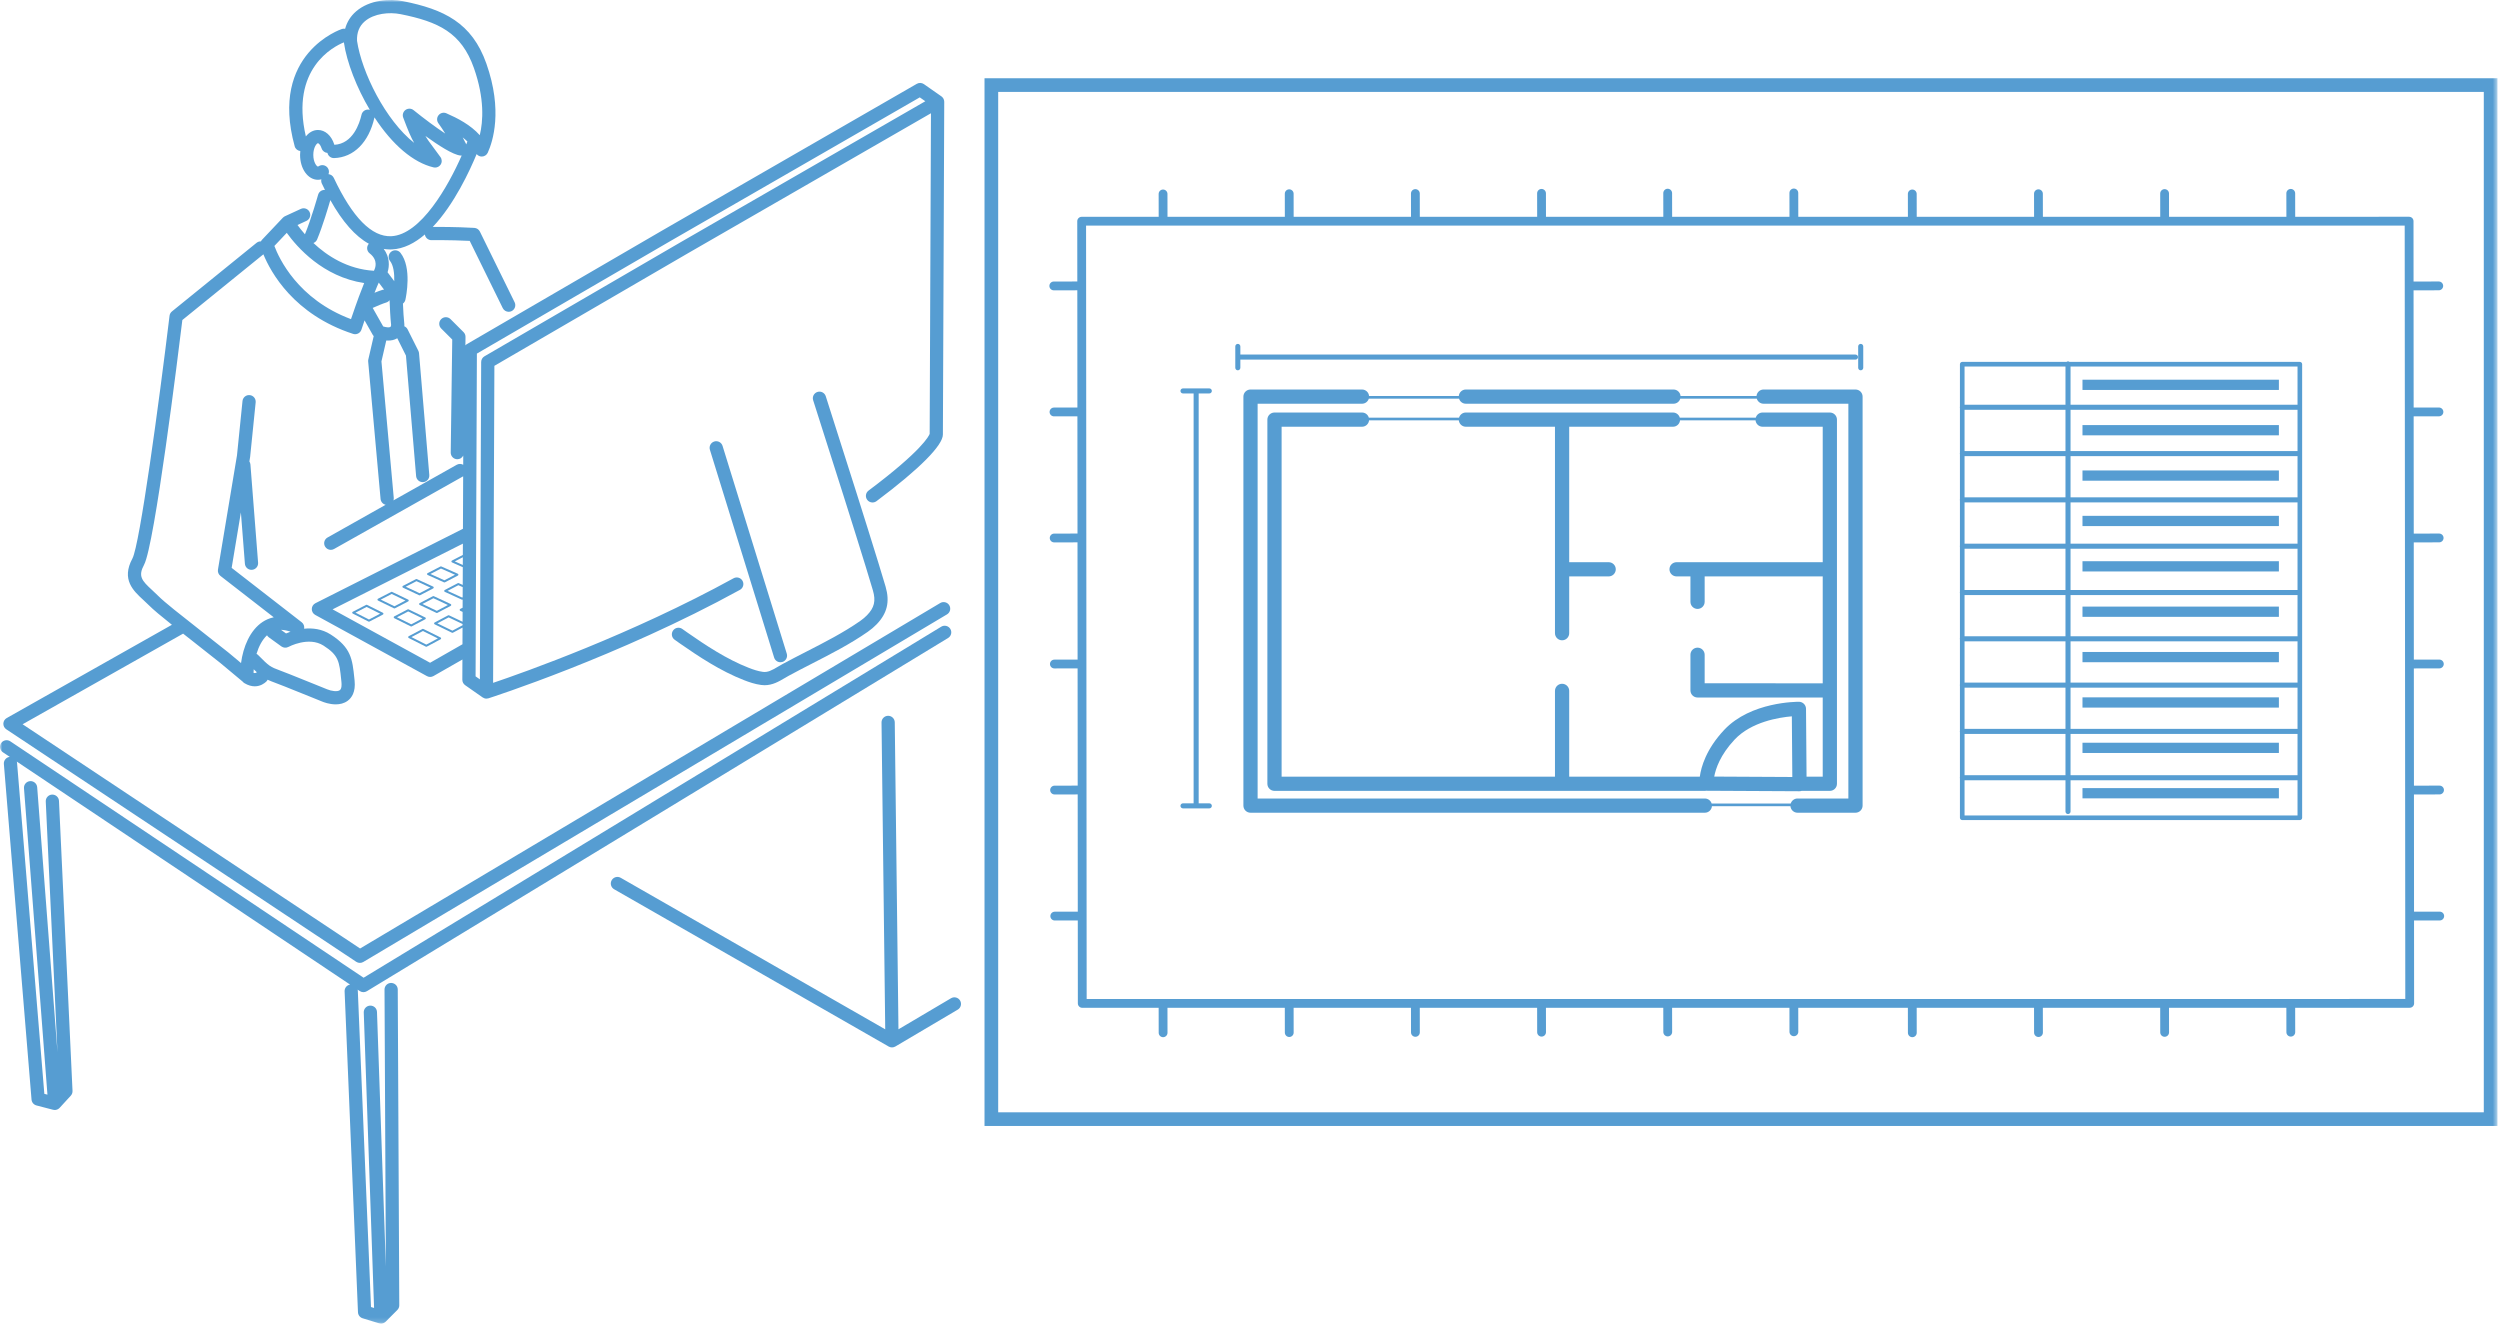 <?xml version="1.0" encoding="UTF-8"?> <svg xmlns="http://www.w3.org/2000/svg" xmlns:xlink="http://www.w3.org/1999/xlink" width="521px" height="276px" viewBox="0 0 521 276"><!-- Generator: Sketch 56.3 (81716) - https://sketch.com --><title>Group 38</title><desc>Created with Sketch.</desc><defs><polygon id="path-1" points="0 275.838 520.473 275.838 520.473 0 0 0"></polygon></defs><g id="Design-Design-Canmp" stroke="none" stroke-width="1" fill="none" fill-rule="evenodd"><g id="サービス-/-CAD入出力・トレース" transform="translate(-738, -812)"><g id="Group-38" transform="translate(738, 812)"><path d="M379.855,117.162 L349.4,117.162 C348.581,117.162 347.917,117.824 347.917,118.643 C347.917,119.462 348.581,120.125 349.4,120.125 L352.286,120.125 L352.286,125.418 C352.286,126.236 352.949,126.9 353.769,126.9 C354.588,126.9 355.251,126.236 355.251,125.418 L355.251,120.125 L379.855,120.125 L379.855,142.401 L355.252,142.398 L355.251,136.453 C355.251,135.634 354.587,134.97 353.769,134.97 C352.949,134.97 352.286,135.635 352.286,136.453 L352.287,143.879 C352.287,144.698 352.95,145.361 353.769,145.361 L379.855,145.364 L379.855,161.856 L376.485,161.856 L376.374,147.718 C376.367,146.911 375.715,146.257 374.906,146.249 C374.514,146.257 364.873,146.209 359.338,152.093 C355.551,156.118 354.514,159.837 354.241,161.856 L327.023,161.856 L327.023,143.98 C327.023,143.161 326.359,142.498 325.54,142.498 C324.721,142.498 324.056,143.161 324.056,143.98 L324.056,161.856 L267.087,161.856 L267.087,88.932 L283.844,88.932 C284.615,88.932 285.241,88.343 285.313,87.591 L304.014,87.591 C304.087,88.343 304.712,88.932 305.483,88.932 L324.056,88.932 L324.056,131.957 C324.056,132.775 324.721,133.438 325.54,133.438 C326.359,133.438 327.023,132.775 327.023,131.957 L327.023,120.125 L335.244,120.125 C336.063,120.125 336.727,119.462 336.727,118.643 C336.727,117.824 336.063,117.162 335.244,117.162 L327.023,117.162 L327.023,88.932 L348.652,88.932 C349.424,88.932 350.049,88.343 350.122,87.591 L365.851,87.591 C365.924,88.343 366.55,88.932 367.321,88.932 L379.855,88.932 L379.855,117.162 Z M357.245,161.84 C357.542,160.218 358.492,157.32 361.5,154.122 C364.983,150.42 370.739,149.509 373.42,149.284 L373.518,161.925 L357.245,161.84 Z M365.903,87.039 L350.07,87.039 C349.891,86.422 349.328,85.969 348.652,85.969 L305.483,85.969 C304.807,85.969 304.245,86.422 304.065,87.039 L285.262,87.039 C285.082,86.422 284.519,85.969 283.844,85.969 L265.604,85.969 C264.784,85.969 264.12,86.633 264.12,87.451 L264.12,163.337 C264.12,164.155 264.784,164.818 265.604,164.818 L355.294,164.818 C355.391,164.818 355.485,164.808 355.576,164.79 C355.594,164.791 355.61,164.795 355.628,164.795 L375.006,164.895 L375.013,164.895 C375.167,164.895 375.317,164.864 375.461,164.818 L381.338,164.818 C382.158,164.818 382.822,164.156 382.822,163.337 L382.822,87.451 C382.822,86.632 382.158,85.969 381.338,85.969 L367.321,85.969 C366.645,85.969 366.082,86.422 365.903,87.039 L365.903,87.039 Z" id="Fill-1" fill="#569DD2"></path><path d="M385.199,166.408 L374.6,166.408 C373.93,166.408 373.371,166.853 373.187,167.462 L356.708,167.462 C356.523,166.854 355.963,166.408 355.295,166.408 L262.089,166.408 L262.089,84.137 L283.844,84.137 C284.516,84.137 285.076,83.689 285.259,83.078 L304.068,83.078 C304.251,83.689 304.811,84.137 305.483,84.137 L348.757,84.137 C349.428,84.137 349.989,83.689 350.172,83.078 L366.113,83.078 C366.295,83.689 366.856,84.137 367.527,84.137 L385.199,84.137 L385.199,166.408 Z M386.682,81.174 L367.527,81.174 C366.753,81.174 366.126,81.77 366.058,82.525 L350.226,82.525 C350.159,81.769 349.531,81.174 348.757,81.174 L305.483,81.174 C304.708,81.174 304.08,81.769 304.013,82.525 L285.313,82.525 C285.247,81.77 284.619,81.174 283.844,81.174 L260.607,81.174 C259.788,81.174 259.124,81.838 259.124,82.656 L259.124,167.889 C259.124,168.707 259.788,169.371 260.607,169.371 L355.295,169.371 C356.07,169.371 356.7,168.772 356.765,168.015 L373.13,168.015 C373.195,168.772 373.824,169.371 374.6,169.371 L386.682,169.371 C387.501,169.371 388.165,168.707 388.165,167.889 L388.165,82.656 C388.165,81.838 387.501,81.174 386.682,81.174 L386.682,81.174 Z" id="Fill-3" fill="#569DD2"></path><path d="M257.962,77.173 C258.253,77.173 258.489,76.937 258.489,76.646 L258.489,74.947 L386.682,74.947 C386.973,74.947 387.21,74.71 387.21,74.42 C387.21,74.128 386.973,73.892 386.682,73.892 L258.489,73.892 L258.489,72.192 C258.489,71.902 258.253,71.665 257.962,71.665 C257.67,71.665 257.434,71.902 257.434,72.192 L257.434,76.646 C257.434,76.937 257.67,77.173 257.962,77.173" id="Fill-5" fill="#569DD2"></path><path d="M387.773,77.173 C388.064,77.173 388.301,76.937 388.301,76.646 L388.301,72.192 C388.301,71.902 388.064,71.665 387.773,71.665 C387.481,71.665 387.245,71.902 387.245,72.192 L387.245,76.646 C387.245,76.937 387.481,77.173 387.773,77.173" id="Fill-7" fill="#569DD2"></path><path d="M246.534,167.413 C246.243,167.413 246.006,167.649 246.006,167.94 C246.006,168.231 246.243,168.467 246.534,168.467 L252.02,168.467 C252.31,168.467 252.548,168.231 252.548,167.94 C252.548,167.649 252.31,167.413 252.02,167.413 L249.804,167.413 L249.804,81.997 L252.02,81.997 C252.31,81.997 252.548,81.761 252.548,81.47 C252.548,81.18 252.31,80.943 252.02,80.943 L246.534,80.943 C246.243,80.943 246.006,81.18 246.006,81.47 C246.006,81.761 246.243,81.997 246.534,81.997 L248.749,81.997 L248.749,167.413 L246.534,167.413 Z" id="Fill-9" fill="#569DD2"></path><path d="M501.139,47.009 L501.262,208.184 L226.461,208.193 L226.339,47.018 L501.139,47.009 Z M219.61,60.505 L219.612,60.505 L224.512,60.498 L224.53,84.928 L219.649,84.935 C219.142,84.936 218.732,85.348 218.733,85.855 C218.734,86.36 219.145,86.77 219.651,86.77 L219.653,86.77 L224.531,86.763 L224.551,111.193 L219.69,111.201 C219.183,111.202 218.772,111.614 218.773,112.121 C218.774,112.626 219.186,113.036 219.692,113.036 L219.694,113.036 L224.552,113.028 L224.57,137.458 L219.73,137.466 C219.224,137.467 218.813,137.879 218.814,138.386 C218.815,138.891 219.226,139.302 219.732,139.302 L219.734,139.302 L224.571,139.293 L224.591,163.724 L219.771,163.731 C219.265,163.732 218.854,164.144 218.855,164.651 C218.856,165.156 219.267,165.567 219.773,165.567 L219.775,165.567 L224.592,165.559 L224.61,189.989 L219.812,189.996 C219.305,189.997 218.895,190.409 218.896,190.916 C218.896,191.421 219.307,191.832 219.814,191.832 L219.816,191.832 L224.611,191.824 L224.625,209.112 C224.626,209.619 225.036,210.028 225.543,210.028 L241.463,210.027 L241.471,215.233 C241.472,215.739 241.883,216.15 242.389,216.15 L242.391,216.15 C242.897,216.15 243.308,215.737 243.308,215.231 L243.3,210.027 L267.754,210.027 L267.762,215.193 C267.763,215.698 268.174,216.109 268.681,216.109 L268.682,216.109 C269.189,216.108 269.6,215.696 269.599,215.19 L269.59,210.027 L294.046,210.026 L294.054,215.152 C294.054,215.657 294.465,216.068 294.972,216.068 L294.974,216.068 C295.48,216.067 295.891,215.656 295.89,215.149 L295.883,210.026 L320.337,210.025 L320.345,215.111 C320.346,215.617 320.757,216.027 321.263,216.027 L321.265,216.027 C321.771,216.026 322.182,215.615 322.182,215.108 L322.174,210.025 L346.628,210.024 L346.637,215.07 C346.638,215.576 347.049,215.986 347.555,215.986 L347.557,215.986 C348.064,215.985 348.475,215.574 348.474,215.067 L348.465,210.024 L372.92,210.023 L372.928,215.03 C372.929,215.536 373.34,215.945 373.847,215.945 L373.848,215.945 C374.355,215.944 374.766,215.533 374.765,215.026 L374.756,210.023 L397.602,210.022 L397.61,215.233 C397.611,215.739 398.022,216.15 398.528,216.15 L398.53,216.15 C399.037,216.15 399.447,215.737 399.446,215.231 L399.439,210.022 L423.893,210.022 L423.902,215.193 C423.903,215.698 424.314,216.109 424.82,216.109 L424.822,216.109 C425.329,216.108 425.739,215.696 425.739,215.19 L425.729,210.022 L450.185,210.021 L450.193,215.152 C450.194,215.657 450.605,216.068 451.112,216.068 L451.113,216.068 C451.621,216.067 452.031,215.656 452.03,215.149 L452.021,210.021 L476.477,210.02 L476.485,215.111 C476.485,215.617 476.896,216.027 477.403,216.027 L477.405,216.027 C477.912,216.026 478.322,215.615 478.321,215.108 L478.314,210.02 L502.181,210.019 C502.425,210.019 502.658,209.923 502.83,209.751 C503.003,209.579 503.1,209.344 503.1,209.101 L503.086,191.832 L508.443,191.823 C508.95,191.823 509.36,191.411 509.36,190.904 C509.36,190.398 508.948,189.989 508.441,189.989 L508.44,189.989 L503.085,189.996 L503.067,165.567 L508.403,165.558 C508.909,165.557 509.32,165.146 509.319,164.639 C509.319,164.133 508.907,163.723 508.401,163.723 L508.399,163.723 L503.066,163.731 L503.046,139.302 L508.362,139.292 C508.868,139.291 509.279,138.88 509.279,138.373 C509.278,137.867 508.867,137.457 508.36,137.457 L508.358,137.457 L503.045,137.466 L503.027,113.036 L508.321,113.027 C508.828,113.026 509.238,112.615 509.238,112.108 C509.237,111.602 508.826,111.192 508.319,111.192 L508.318,111.192 L503.026,111.201 L503.006,86.77 L508.28,86.762 C508.787,86.761 509.198,86.35 509.197,85.843 C509.196,85.337 508.785,84.927 508.278,84.927 L508.277,84.927 L503.005,84.935 L502.986,60.505 L508.239,60.497 C508.746,60.496 509.157,60.085 509.156,59.578 C509.155,59.072 508.744,58.662 508.237,58.662 L508.236,58.662 L502.986,58.67 L502.975,46.09 C502.975,45.583 502.564,45.174 502.057,45.174 L478.32,45.175 L478.313,40.291 C478.312,39.786 477.901,39.375 477.394,39.375 L477.393,39.375 C476.886,39.376 476.475,39.787 476.476,40.294 L476.484,45.175 L452.029,45.175 L452.021,40.332 C452.021,39.826 451.609,39.416 451.102,39.416 L451.1,39.416 C450.594,39.417 450.183,39.828 450.184,40.335 L450.192,45.175 L425.738,45.176 L425.729,40.373 C425.728,39.867 425.317,39.457 424.811,39.457 L424.809,39.457 C424.303,39.458 423.892,39.869 423.893,40.376 L423.901,45.176 L399.446,45.177 L399.438,40.414 C399.437,39.908 399.026,39.498 398.52,39.498 L398.518,39.498 C398.011,39.499 397.6,39.91 397.601,40.417 L397.609,45.177 L374.764,45.178 L374.756,40.21 C374.755,39.704 374.344,39.293 373.837,39.293 L373.836,39.293 C373.328,39.293 372.918,39.707 372.919,40.213 L372.927,45.178 L348.473,45.179 L348.464,40.25 C348.463,39.745 348.052,39.334 347.546,39.334 L347.544,39.334 C347.037,39.335 346.627,39.747 346.628,40.253 L346.636,45.179 L322.181,45.18 L322.173,40.291 C322.172,39.786 321.761,39.375 321.255,39.375 L321.253,39.375 C320.746,39.376 320.335,39.787 320.336,40.294 L320.344,45.18 L295.889,45.181 L295.882,40.332 C295.881,39.826 295.47,39.416 294.963,39.416 L294.962,39.416 C294.454,39.417 294.044,39.828 294.045,40.335 L294.053,45.181 L269.598,45.181 L269.59,40.373 C269.59,39.867 269.179,39.457 268.672,39.457 L268.67,39.457 C268.163,39.458 267.753,39.869 267.754,40.376 L267.761,45.181 L243.307,45.181 L243.299,40.414 C243.298,39.908 242.887,39.498 242.381,39.498 L242.379,39.498 C241.872,39.499 241.462,39.91 241.462,40.417 L241.47,45.181 L225.419,45.182 C225.175,45.182 224.942,45.279 224.77,45.451 C224.598,45.623 224.5,45.857 224.5,46.101 L224.511,58.663 L219.608,58.67 C219.101,58.67 218.692,59.083 218.692,59.59 C218.692,60.095 219.104,60.505 219.61,60.505 L219.61,60.505 Z" id="Fill-11" fill="#569DD2"></path><mask id="mask-2" fill="white"><use xlink:href="#path-1"></use></mask><g id="Clip-14"></g><path d="M409.413,84.348 L430.446,84.348 L430.446,76.38 L409.413,76.38 L409.413,84.348 Z M478.805,84.357 C478.789,84.356 478.774,84.348 478.758,84.348 L431.502,84.348 L431.502,76.38 L478.805,76.38 L478.805,84.357 Z M409.413,169.946 L409.413,162.607 L430.446,162.607 L430.446,169.122 C430.446,169.413 430.683,169.65 430.974,169.65 C431.265,169.65 431.502,169.413 431.502,169.122 L431.502,162.607 L478.758,162.607 C478.774,162.607 478.789,162.599 478.805,162.597 L478.805,169.946 L409.413,169.946 Z M409.413,93.998 L430.446,93.998 L430.446,85.402 L409.413,85.402 L409.413,93.998 Z M478.805,94.009 C478.789,94.007 478.774,93.998 478.758,93.998 L431.502,93.998 L431.502,85.402 L478.758,85.402 C478.774,85.402 478.789,85.395 478.805,85.394 L478.805,94.009 Z M431.502,152.957 L478.758,152.957 C478.774,152.957 478.789,152.948 478.805,152.947 L478.805,161.563 C478.789,161.561 478.774,161.553 478.758,161.553 L431.502,161.553 L431.502,152.957 Z M409.413,161.553 L430.446,161.553 L430.446,152.957 L409.413,152.957 L409.413,161.553 Z M409.413,151.902 L430.446,151.902 L430.446,143.306 L409.413,143.306 L409.413,151.902 Z M409.413,142.252 L430.446,142.252 L430.446,133.656 L409.413,133.656 L409.413,142.252 Z M409.413,132.602 L430.446,132.602 L430.446,124.006 L409.413,124.006 L409.413,132.602 Z M409.413,122.95 L430.446,122.95 L430.446,114.354 L409.413,114.354 L409.413,122.95 Z M409.413,113.3 L430.446,113.3 L430.446,104.704 L409.413,104.704 L409.413,113.3 Z M409.413,103.649 L430.446,103.649 L430.446,95.053 L409.413,95.053 L409.413,103.649 Z M478.758,103.649 L431.502,103.649 L431.502,95.053 L478.758,95.053 C478.774,95.053 478.789,95.045 478.805,95.044 L478.805,103.658 C478.789,103.658 478.774,103.649 478.758,103.649 L478.758,103.649 Z M478.758,113.3 L431.502,113.3 L431.502,104.705 L478.758,104.705 C478.774,104.705 478.789,104.696 478.805,104.695 L478.805,113.31 C478.789,113.308 478.774,113.3 478.758,113.3 L478.758,113.3 Z M478.758,122.95 L431.502,122.95 L431.502,114.355 L478.758,114.355 C478.774,114.355 478.789,114.347 478.805,114.345 L478.805,122.96 C478.789,122.959 478.774,122.95 478.758,122.95 L478.758,122.95 Z M478.758,132.602 L431.502,132.602 L431.502,124.006 L478.758,124.006 C478.774,124.006 478.789,123.997 478.805,123.996 L478.805,132.611 C478.789,132.609 478.774,132.602 478.758,132.602 L478.758,132.602 Z M478.805,143.296 L478.805,151.912 C478.789,151.911 478.774,151.902 478.758,151.902 L431.502,151.902 L431.502,143.306 L478.758,143.306 C478.774,143.306 478.789,143.298 478.805,143.296 L478.805,143.296 Z M478.758,142.252 L431.502,142.252 L431.502,133.656 L478.758,133.656 C478.774,133.656 478.789,133.648 478.805,133.646 L478.805,142.261 C478.789,142.259 478.774,142.252 478.758,142.252 L478.758,142.252 Z M408.422,162.08 C408.422,162.13 408.438,162.174 408.45,162.22 L408.45,170.427 C408.45,170.692 408.666,170.908 408.932,170.908 L479.287,170.908 C479.552,170.908 479.768,170.692 479.768,170.427 L479.768,75.9 C479.768,75.635 479.552,75.42 479.287,75.42 L431.287,75.42 C431.199,75.351 431.094,75.305 430.974,75.305 C430.854,75.305 430.749,75.351 430.661,75.42 L408.932,75.42 C408.666,75.42 408.45,75.635 408.45,75.9 L408.45,84.735 C408.438,84.781 408.422,84.826 408.422,84.875 C408.422,84.925 408.438,84.97 408.45,85.015 L408.45,94.386 C408.438,94.432 408.422,94.476 408.422,94.526 C408.422,94.576 408.438,94.62 408.45,94.665 L408.45,104.037 C408.438,104.083 408.422,104.127 408.422,104.176 C408.422,104.227 408.438,104.271 408.45,104.316 L408.45,113.687 C408.438,113.733 408.422,113.778 408.422,113.827 C408.422,113.877 408.438,113.922 408.45,113.968 L408.45,123.339 C408.438,123.384 408.422,123.428 408.422,123.478 C408.422,123.528 408.438,123.572 408.45,123.618 L408.45,132.989 C408.438,133.035 408.422,133.079 408.422,133.129 C408.422,133.179 408.438,133.223 408.45,133.269 L408.45,142.639 C408.438,142.684 408.422,142.729 408.422,142.779 C408.422,142.828 408.438,142.873 408.45,142.919 L408.45,152.29 C408.438,152.336 408.422,152.379 408.422,152.43 C408.422,152.48 408.438,152.523 408.45,152.569 L408.45,161.94 C408.438,161.986 408.422,162.03 408.422,162.08 L408.422,162.08 Z" id="Fill-13" fill="#569DD2" mask="url(#mask-2)"></path><polygon id="Fill-15" fill="#569DD2" mask="url(#mask-2)" points="433.99 81.266 474.921 81.266 474.921 79.13 433.99 79.13"></polygon><polygon id="Fill-16" fill="#569DD2" mask="url(#mask-2)" points="433.99 90.722 474.921 90.722 474.921 88.587 433.99 88.587"></polygon><polygon id="Fill-17" fill="#569DD2" mask="url(#mask-2)" points="433.99 100.179 474.921 100.179 474.921 98.043 433.99 98.043"></polygon><polygon id="Fill-18" fill="#569DD2" mask="url(#mask-2)" points="433.99 109.636 474.921 109.636 474.921 107.5 433.99 107.5"></polygon><polygon id="Fill-19" fill="#569DD2" mask="url(#mask-2)" points="433.99 119.092 474.921 119.092 474.921 116.957 433.99 116.957"></polygon><polygon id="Fill-20" fill="#569DD2" mask="url(#mask-2)" points="433.99 128.55 474.921 128.55 474.921 126.414 433.99 126.414"></polygon><polygon id="Fill-21" fill="#569DD2" mask="url(#mask-2)" points="433.99 138.006 474.921 138.006 474.921 135.87 433.99 135.87"></polygon><polygon id="Fill-22" fill="#569DD2" mask="url(#mask-2)" points="433.99 147.463 474.921 147.463 474.921 145.328 433.99 145.328"></polygon><polygon id="Fill-23" fill="#569DD2" mask="url(#mask-2)" points="433.99 156.92 474.921 156.92 474.921 154.784 433.99 154.784"></polygon><polygon id="Fill-24" fill="#569DD2" mask="url(#mask-2)" points="433.99 166.377 474.921 166.377 474.921 164.241 433.99 164.241"></polygon><path d="M208.023,231.806 L517.623,231.806 L517.623,19.155 L208.023,19.155 L208.023,231.806 Z M205.173,234.652 L520.473,234.652 L520.473,16.308 L205.173,16.308 L205.173,234.652 Z" id="Fill-25" fill="#569DD2" mask="url(#mask-2)"></path><path d="M142.199,131.079 C141.582,130.633 140.72,130.772 140.275,131.389 C139.829,132.006 139.968,132.867 140.585,133.312 C140.942,133.57 141.303,133.825 141.665,134.076 C145.557,136.783 150.123,139.834 155.078,141.755 C156.09,142.148 157.303,142.573 158.628,142.749 C158.874,142.783 159.113,142.798 159.344,142.798 C161.01,142.798 162.335,142.016 163.522,141.317 C163.801,141.151 164.082,140.985 164.371,140.828 C165.981,139.952 167.673,139.086 169.309,138.248 C173.208,136.252 177.24,134.188 180.849,131.665 C181.521,131.196 182.127,130.685 182.65,130.147 C184.891,127.848 185.48,125.413 184.556,122.251 C184.068,120.577 183.554,118.909 183.041,117.242 C181.568,112.452 180.061,107.672 178.552,102.894 C176.41,96.116 174.256,89.343 172.088,82.575 C171.855,81.849 171.078,81.446 170.355,81.682 C169.63,81.914 169.229,82.688 169.462,83.413 C171.628,90.178 173.782,96.949 175.923,103.723 C177.429,108.494 178.934,113.268 180.405,118.052 C180.914,119.706 181.424,121.361 181.909,123.023 C182.554,125.231 182.22,126.641 180.675,128.225 C180.271,128.64 179.798,129.038 179.268,129.409 C175.814,131.824 171.868,133.843 168.051,135.797 C166.401,136.642 164.692,137.516 163.052,138.408 C162.735,138.582 162.426,138.764 162.12,138.943 C160.841,139.699 160.011,140.155 158.991,140.019 C157.955,139.881 156.936,139.522 156.075,139.189 C151.406,137.376 147.002,134.432 143.24,131.814 C142.891,131.571 142.543,131.327 142.199,131.079" id="Fill-26" fill="#569DD2" mask="url(#mask-2)"></path><path d="M162.646,138.012 C162.78,138.012 162.918,137.992 163.053,137.951 C163.781,137.726 164.189,136.955 163.964,136.228 L150.579,92.918 C150.353,92.192 149.58,91.784 148.855,92.009 C148.128,92.233 147.719,93.004 147.944,93.731 L161.329,137.04 C161.512,137.632 162.057,138.012 162.646,138.012" id="Fill-27" fill="#569DD2" mask="url(#mask-2)"></path><path d="M88.838,134.334 L85.74,132.769 L88.132,131.504 L91.252,133.046 L88.838,134.334 Z M91.812,132.849 L88.223,131.073 C88.162,131.043 88.09,131.044 88.029,131.076 L85.177,132.585 C85.107,132.622 85.062,132.695 85.063,132.774 C85.064,132.855 85.109,132.927 85.18,132.963 L88.744,134.764 C88.775,134.78 88.807,134.787 88.841,134.787 C88.876,134.787 88.91,134.779 88.941,134.763 L91.818,133.227 C91.888,133.189 91.932,133.115 91.931,133.036 C91.929,132.956 91.884,132.884 91.812,132.849 L91.812,132.849 Z" id="Fill-28" fill="#569DD2" mask="url(#mask-2)"></path><path d="M85.061,127.422 L88.052,128.874 L85.701,130.111 L82.731,128.639 L85.061,127.422 Z M85.704,130.564 C85.738,130.564 85.772,130.556 85.803,130.539 L88.623,129.054 C88.695,129.017 88.738,128.943 88.738,128.863 C88.736,128.783 88.69,128.71 88.617,128.675 L85.15,126.992 C85.09,126.963 85.017,126.964 84.958,126.995 L82.162,128.455 C82.092,128.493 82.047,128.566 82.048,128.646 C82.049,128.726 82.094,128.8 82.166,128.834 L85.609,130.542 C85.639,130.557 85.671,130.564 85.704,130.564 L85.704,130.564 Z" id="Fill-29" fill="#569DD2" mask="url(#mask-2)"></path><path d="M91.037,127.302 L88.032,125.869 L90.321,124.674 L93.348,126.084 L91.037,127.302 Z M90.217,124.247 L87.456,125.689 C87.384,125.726 87.34,125.801 87.342,125.882 C87.343,125.963 87.39,126.036 87.464,126.071 L90.95,127.732 C90.98,127.745 91.011,127.752 91.042,127.752 C91.076,127.752 91.111,127.744 91.141,127.727 L93.926,126.261 C93.998,126.223 94.041,126.148 94.04,126.068 C94.039,125.987 93.99,125.914 93.917,125.88 L90.406,124.243 C90.346,124.215 90.275,124.217 90.217,124.247 L90.217,124.247 Z" id="Fill-30" fill="#569DD2" mask="url(#mask-2)"></path><path d="M76.892,129.107 L74.081,127.678 L76.396,126.484 L79.226,127.893 L76.892,129.107 Z M79.79,127.699 L76.489,126.054 C76.428,126.024 76.356,126.026 76.296,126.056 L73.516,127.492 C73.445,127.527 73.401,127.601 73.401,127.681 C73.401,127.761 73.446,127.834 73.518,127.87 L76.796,129.536 C76.826,129.551 76.859,129.559 76.893,129.559 C76.927,129.559 76.96,129.55 76.991,129.535 L79.794,128.078 C79.865,128.041 79.91,127.967 79.909,127.887 C79.908,127.807 79.862,127.734 79.79,127.699 L79.79,127.699 Z" id="Fill-31" fill="#569DD2" mask="url(#mask-2)"></path><path d="M81.624,123.784 L84.49,125.155 L82.195,126.348 L79.35,124.959 L81.624,123.784 Z M78.782,125.155 L82.105,126.779 C82.135,126.792 82.167,126.8 82.199,126.8 C82.233,126.8 82.266,126.791 82.297,126.776 L85.066,125.336 C85.137,125.298 85.182,125.224 85.181,125.144 C85.179,125.063 85.132,124.99 85.06,124.955 L81.713,123.354 C81.654,123.325 81.583,123.327 81.523,123.358 L78.777,124.775 C78.705,124.812 78.661,124.886 78.662,124.967 C78.663,125.047 78.71,125.119 78.782,125.155 L78.782,125.155 Z" id="Fill-32" fill="#569DD2" mask="url(#mask-2)"></path><path d="M86.792,121.117 L89.69,122.45 L87.436,123.623 L84.555,122.271 L86.792,121.117 Z M83.982,122.474 L87.35,124.054 C87.379,124.067 87.41,124.074 87.441,124.074 C87.475,124.074 87.508,124.065 87.539,124.049 L90.274,122.627 C90.346,122.59 90.39,122.514 90.389,122.433 C90.387,122.352 90.338,122.278 90.264,122.244 L86.876,120.686 C86.815,120.66 86.746,120.661 86.688,120.691 L83.975,122.093 C83.903,122.128 83.859,122.203 83.86,122.285 C83.861,122.366 83.909,122.439 83.982,122.474 L83.982,122.474 Z" id="Fill-33" fill="#569DD2" mask="url(#mask-2)"></path><path d="M91.897,118.483 L94.829,119.778 L92.612,120.932 L89.698,119.616 L91.897,118.483 Z M89.121,119.823 L92.531,121.362 C92.558,121.375 92.589,121.381 92.619,121.381 C92.653,121.381 92.686,121.373 92.717,121.357 L95.419,119.951 C95.492,119.914 95.537,119.837 95.534,119.755 C95.532,119.673 95.482,119.6 95.407,119.567 L91.976,118.052 C91.914,118.024 91.848,118.028 91.791,118.058 L89.111,119.441 C89.037,119.478 88.993,119.554 88.996,119.636 C88.998,119.717 89.046,119.79 89.121,119.823 L89.121,119.823 Z" id="Fill-34" fill="#569DD2" mask="url(#mask-2)"></path><path d="M59.762,48.525 C61.876,51.467 67.285,57.703 75.893,58.987 C75.326,60.364 74.446,62.682 73.148,66.509 C62.042,62.363 58.115,53.767 57.181,51.255 L59.762,48.525 Z M66.082,49.911 C67.239,47.156 68.478,42.963 68.842,41.7 C71.374,46.223 74.059,49.26 76.871,50.799 C76.848,50.824 76.822,50.846 76.8,50.874 C76.333,51.473 76.442,52.34 77.043,52.806 C78.917,54.262 78.156,55.965 77.993,56.279 C77.966,56.326 77.956,56.38 77.935,56.43 C72.403,56.101 68.158,53.309 65.319,50.645 C65.649,50.513 65.933,50.265 66.082,49.911 L66.082,49.911 Z M66.261,34.712 C66.02,34.712 65.293,33.849 65.293,32.279 C65.293,30.707 66.02,29.843 66.261,29.843 C66.401,29.843 66.781,30.169 67.027,30.922 C67.205,31.47 67.697,31.829 68.238,31.868 C68.377,32.488 68.928,32.946 69.583,32.946 C69.597,32.946 69.612,32.946 69.628,32.946 C73.725,32.814 76.866,29.66 78.03,24.514 C78.035,24.495 78.034,24.477 78.037,24.458 C81.775,30.192 86.142,33.892 90.36,34.885 C90.466,34.91 90.572,34.922 90.677,34.922 C91.129,34.922 91.563,34.698 91.823,34.31 C92.142,33.832 92.131,33.207 91.795,32.741 C91.193,31.901 90.702,31.248 90.289,30.694 C89.57,29.735 89.099,29.108 88.657,28.33 C91.316,30.263 94.396,32.259 95.969,32.416 C96.054,32.425 96.134,32.415 96.217,32.409 C93.402,38.819 87.682,48.941 81.539,49.226 C77.471,49.408 73.449,45.326 69.564,37.074 C69.351,36.621 68.923,36.343 68.459,36.294 C68.62,35.883 68.582,35.403 68.313,35.012 C67.881,34.384 67.024,34.226 66.396,34.654 C66.37,34.671 66.307,34.712 66.261,34.712 L66.261,34.712 Z M63.74,28.433 C60.46,14.297 69.506,9.704 71.666,8.825 C71.667,8.833 71.667,8.842 71.668,8.852 C72.279,13.007 74.321,18.267 77.072,22.894 C77.045,22.885 77.018,22.873 76.989,22.867 C76.247,22.7 75.509,23.165 75.341,23.907 C74.928,25.732 73.55,29.956 69.672,30.179 C69.664,30.142 69.66,30.105 69.648,30.068 C69.049,28.231 67.751,27.088 66.261,27.088 C65.279,27.088 64.399,27.597 63.74,28.433 L63.74,28.433 Z M76.011,4.456 C77.957,2.774 81.155,2.488 83.465,2.948 C91.377,4.53 96.159,6.787 98.764,14.18 C101.011,20.557 100.686,25.284 99.985,28.176 C98.051,26.013 95.347,24.624 93.022,23.609 C92.452,23.358 91.785,23.524 91.396,24.009 C91.006,24.494 90.99,25.179 91.356,25.683 C91.87,26.388 92.354,27.128 92.787,27.837 C90.798,26.524 88.329,24.689 86.189,22.954 C85.705,22.562 85.018,22.545 84.515,22.907 C84.01,23.27 83.811,23.926 84.03,24.508 C85.057,27.247 85.64,28.622 86.308,29.777 C80.356,25.075 75.398,15.121 74.406,8.517 C74.33,6.807 74.87,5.442 76.011,4.456 L76.011,4.456 Z M96.429,28.645 C96.773,28.907 97.094,29.191 97.403,29.485 C97.333,29.677 97.256,29.878 97.175,30.089 C97.017,29.77 96.764,29.267 96.429,28.645 L96.429,28.645 Z M81.352,68.141 C81.098,68.291 80.436,68.212 79.859,68.033 L77.67,64.169 C78.647,63.737 79.824,63.241 80.481,63.048 C80.776,62.961 81.016,62.783 81.187,62.557 C81.236,63.87 81.339,66.222 81.509,67.741 C81.485,67.918 81.433,68.092 81.352,68.141 L81.352,68.141 Z M78.935,58.893 L80.034,60.356 C79.925,60.361 79.813,60.374 79.703,60.406 C79.256,60.538 78.662,60.762 78.051,61.012 C78.486,59.898 78.77,59.247 78.935,58.893 L78.935,58.893 Z M139.553,50.326 L191.682,20.292 L192.836,21.1 L141.817,50.493 L100.961,74.255 C100.539,74.502 100.279,74.951 100.276,75.44 L100.007,141.578 L99.111,140.951 L99.384,73.689 L139.553,50.326 Z M89.63,138.12 L69.313,126.988 L96.466,113.292 L96.455,115.649 L94.185,116.822 C94.112,116.859 94.067,116.935 94.07,117.017 C94.072,117.098 94.122,117.172 94.197,117.205 L96.446,118.203 L96.431,121.892 L95.597,121.526 C95.536,121.499 95.469,121.502 95.413,121.532 L92.683,122.957 C92.611,122.995 92.568,123.071 92.57,123.152 C92.572,123.233 92.62,123.306 92.693,123.34 L96.225,124.958 C96.253,124.969 96.284,124.976 96.314,124.976 C96.348,124.976 96.382,124.968 96.413,124.952 L96.417,124.949 L96.41,126.647 L95.909,126.906 C95.836,126.943 95.791,127.018 95.793,127.099 C95.795,127.181 95.842,127.254 95.916,127.288 L96.408,127.517 L96.399,129.573 L93.583,128.234 C93.522,128.204 93.452,128.206 93.391,128.238 L90.575,129.728 C90.504,129.765 90.46,129.84 90.462,129.92 C90.464,130.001 90.51,130.072 90.582,130.108 L94.192,131.86 C94.221,131.875 94.254,131.882 94.285,131.882 C94.319,131.882 94.354,131.874 94.386,131.857 L96.394,130.786 L96.38,134.263 L89.63,138.12 Z M96.42,124.467 L96.307,124.527 L93.266,123.134 L95.52,121.957 L96.428,122.357 L96.42,124.467 Z M96.447,117.738 L94.776,116.996 L96.454,116.129 L96.447,117.738 Z M96.396,130.302 L94.281,131.43 L91.147,129.908 L93.497,128.664 L96.397,130.043 L96.396,130.302 Z M55.644,132.396 C55.738,132.557 55.865,132.703 56.026,132.82 L58.65,134.719 C59.079,135.029 59.656,135.065 60.122,134.811 C60.164,134.789 64.327,132.56 67.429,134.549 C70.579,136.567 70.712,137.847 71.106,141.65 L71.155,142.126 C71.209,142.629 71.235,143.521 70.819,143.829 C70.312,144.203 69.071,144.031 68.152,143.642 C67.08,143.202 66.557,142.992 65.579,142.602 C64.618,142.218 63.216,141.657 60.408,140.523 C59.581,140.19 58.927,139.944 58.387,139.741 C56.287,138.953 56.161,138.907 53.784,136.502 C53.686,136.403 53.575,136.328 53.458,136.266 C53.924,134.716 54.654,133.317 55.644,132.396 L55.644,132.396 Z M60.549,131.651 C60.189,131.775 59.868,131.898 59.607,132.01 L58.568,131.258 C59.183,131.269 59.846,131.404 60.549,131.651 L60.549,131.651 Z M52.839,140.228 C52.844,139.982 52.856,139.733 52.875,139.482 C53.108,139.708 53.326,139.914 53.527,140.096 C53.338,140.251 53.136,140.316 52.839,140.228 L52.839,140.228 Z M1.314,151.988 L74.24,200.44 C74.47,200.593 74.737,200.67 75.003,200.67 C75.247,200.67 75.491,200.605 75.709,200.476 L197.355,128.037 C198.01,127.648 198.224,126.803 197.834,126.148 C197.444,125.496 196.6,125.279 195.943,125.671 L75.043,197.666 L4.71,150.936 L38.161,132.05 C38.754,132.517 39.363,132.994 40,133.494 C41.873,134.964 43.88,136.537 45.874,138.131 C46.464,138.604 47.001,139.06 47.649,139.611 C48.396,140.245 49.288,141.003 50.567,142.045 C50.665,142.168 50.783,142.279 50.927,142.365 C51.738,142.852 52.466,143.029 53.096,143.029 C54.265,143.029 55.092,142.42 55.48,142.058 C55.606,141.939 55.701,141.801 55.773,141.655 C56.233,141.87 56.749,142.07 57.417,142.32 C57.941,142.517 58.573,142.754 59.375,143.077 C62.188,144.213 63.592,144.774 64.555,145.159 C65.524,145.547 66.04,145.754 67.09,146.185 C67.427,146.327 68.628,146.791 69.964,146.791 C70.804,146.791 71.696,146.607 72.46,146.043 C73.255,145.454 74.15,144.247 73.898,141.838 L73.849,141.365 C73.434,137.373 73.184,134.963 68.917,132.23 C67.084,131.056 65.102,130.851 63.38,131.023 C63.475,130.528 63.294,130.004 62.874,129.679 L48.277,118.345 L50.202,106.788 L51.038,117.484 C51.094,118.207 51.698,118.754 52.411,118.754 C52.447,118.754 52.483,118.753 52.52,118.75 C53.278,118.691 53.847,118.029 53.787,117.27 L52.188,96.794 C52.17,96.561 52.089,96.35 51.971,96.167 L52.115,95.302 C52.12,95.273 52.124,95.244 52.127,95.215 L53.281,83.851 C53.357,83.093 52.807,82.418 52.048,82.341 C51.294,82.262 50.614,82.816 50.538,83.573 L49.388,94.893 L45.423,118.703 C45.339,119.202 45.536,119.707 45.936,120.017 L57.048,128.644 C56.109,128.839 55.339,129.209 54.736,129.605 C52.1,131.341 50.674,134.811 50.23,138.185 C49.942,137.943 49.681,137.721 49.435,137.512 C48.764,136.942 48.209,136.47 47.597,135.982 C45.597,134.381 43.583,132.802 41.703,131.327 C37.716,128.2 34.272,125.499 32.965,124.176 C32.561,123.764 32.14,123.377 31.729,123 C29.558,121.004 28.728,120.099 30.023,117.698 C32.222,113.619 37.167,73.562 38.002,66.691 L54.891,52.998 C56.426,56.746 61.232,65.556 73.583,69.58 C73.725,69.626 73.869,69.648 74.011,69.648 C74.589,69.648 75.127,69.282 75.319,68.706 C75.551,68.01 75.766,67.375 75.974,66.767 L77.706,69.825 C77.753,69.908 77.821,69.975 77.883,70.045 C77.881,70.049 77.879,70.052 77.879,70.056 L76.756,74.913 C76.723,75.054 76.713,75.2 76.727,75.346 L79.31,103.985 C79.365,104.591 79.806,105.066 80.368,105.198 L68.258,112.014 C67.596,112.387 67.36,113.227 67.735,113.889 C67.987,114.338 68.454,114.591 68.937,114.591 C69.166,114.591 69.398,114.533 69.612,114.413 L96.522,99.267 L96.478,110.2 L65.733,125.709 C65.276,125.94 64.985,126.404 64.976,126.915 C64.967,127.426 65.243,127.901 65.692,128.147 L88.982,140.905 C89.188,141.018 89.416,141.075 89.644,141.075 C89.88,141.075 90.116,141.014 90.329,140.893 L96.368,137.444 L96.35,141.661 C96.348,142.112 96.568,142.536 96.939,142.794 L100.585,145.344 C100.657,145.394 100.736,145.421 100.813,145.456 C100.861,145.478 100.907,145.512 100.958,145.527 C101.094,145.572 101.235,145.594 101.375,145.594 L101.376,145.594 L101.378,145.594 C101.505,145.593 101.63,145.571 101.752,145.536 C101.766,145.531 101.78,145.533 101.793,145.529 C102.061,145.443 128.861,136.857 154.204,122.926 C154.871,122.559 155.114,121.721 154.748,121.055 C154.379,120.387 153.541,120.145 152.874,120.512 C131.546,132.237 109.166,140.144 102.762,142.306 L103.031,76.239 L143.2,52.876 L194.012,23.602 L193.743,90.418 C193.587,90.846 192.162,93.884 181.005,102.239 C180.396,102.695 180.272,103.558 180.729,104.166 C181.187,104.776 182.051,104.898 182.659,104.443 C191.626,97.728 196.532,92.794 196.499,90.528 L196.78,21.217 C196.78,21.206 196.776,21.195 196.776,21.184 C196.773,21.089 196.76,20.994 196.739,20.9 C196.731,20.87 196.723,20.84 196.713,20.809 C196.689,20.729 196.656,20.652 196.617,20.576 C196.606,20.555 196.597,20.532 196.585,20.51 C196.53,20.418 196.464,20.331 196.389,20.254 C196.373,20.238 196.354,20.225 196.339,20.21 C196.291,20.166 196.246,20.122 196.192,20.084 L192.545,17.533 C192.105,17.226 191.53,17.202 191.065,17.468 L138.171,47.942 L97.315,71.705 C97.189,71.778 97.083,71.874 96.988,71.979 L97.012,70.213 C97.017,69.841 96.872,69.484 96.609,69.221 L93.891,66.506 C93.352,65.969 92.481,65.969 91.941,66.506 C91.403,67.044 91.403,67.917 91.941,68.455 L94.247,70.758 L93.931,94.31 C93.921,95.07 94.53,95.695 95.291,95.705 C95.297,95.706 95.304,95.706 95.309,95.706 C95.849,95.706 96.314,95.393 96.54,94.938 L96.532,96.859 C96.127,96.634 95.621,96.614 95.186,96.858 L81.996,104.281 C82.052,104.111 82.073,103.927 82.057,103.737 L79.493,75.318 L80.499,70.958 C80.634,70.968 80.769,70.975 80.907,70.975 C81.526,70.975 82.176,70.856 82.759,70.511 C82.769,70.505 82.78,70.495 82.791,70.488 L84.601,74.107 L86.718,99.215 C86.779,99.934 87.382,100.477 88.09,100.477 C88.13,100.477 88.168,100.475 88.207,100.472 C88.966,100.408 89.53,99.742 89.466,98.984 L87.326,73.612 C87.312,73.438 87.264,73.269 87.186,73.112 L84.942,68.63 C84.791,68.326 84.541,68.109 84.252,67.986 C84.257,67.937 84.266,67.895 84.27,67.847 C84.278,67.755 84.276,67.662 84.265,67.57 C84.127,66.426 84.032,64.61 83.975,63.263 C84.223,63.07 84.409,62.805 84.48,62.487 C84.631,61.809 85.884,55.775 83.458,52.691 C82.987,52.093 82.122,51.99 81.522,52.458 C80.923,52.928 80.819,53.795 81.289,54.393 C82.026,55.329 82.204,57.021 82.163,58.601 L80.771,56.746 C81.174,55.467 81.247,53.584 79.967,51.875 C80.398,51.942 80.832,51.987 81.269,51.987 C81.401,51.987 81.535,51.985 81.668,51.979 C84.15,51.863 86.458,50.651 88.544,48.862 C88.638,49.535 89.209,50.051 89.903,50.051 C89.911,50.051 89.919,50.051 89.928,50.05 C89.966,50.05 93.53,49.989 97.889,50.201 L104.773,64.209 C105.012,64.696 105.503,64.979 106.011,64.979 C106.215,64.979 106.423,64.934 106.618,64.837 C107.301,64.502 107.583,63.677 107.247,62.994 L100.007,48.259 C99.787,47.813 99.344,47.519 98.846,47.492 C94.776,47.265 91.227,47.281 90.191,47.292 C94.695,42.547 97.949,35.461 99.33,32.111 C99.588,32.429 99.974,32.626 100.395,32.626 L100.402,32.626 C100.94,32.623 101.428,32.308 101.65,31.819 C102.71,29.49 104.803,23.022 101.365,13.264 C98.349,4.71 92.487,1.942 84.006,0.246 C81.253,-0.301 77.041,-0.075 74.207,2.373 C73.074,3.351 72.306,4.581 71.924,6.001 C71.708,5.962 71.482,5.967 71.257,6.039 C71.106,6.088 56.08,11.117 61.414,30.488 C61.566,31.044 62.043,31.409 62.583,31.474 C62.554,31.737 62.535,32.003 62.535,32.279 C62.535,35.189 64.172,37.468 66.261,37.468 C66.502,37.468 66.741,37.429 66.974,37.368 C66.913,37.654 66.935,37.96 67.069,38.245 C67.285,38.704 67.504,39.144 67.722,39.581 C67.082,39.535 66.476,39.94 66.295,40.581 C66.281,40.632 64.826,45.768 63.549,48.822 C62.904,48.088 62.384,47.423 61.998,46.89 L63.856,46.033 C64.547,45.715 64.848,44.897 64.529,44.206 C64.211,43.516 63.395,43.214 62.7,43.533 L59.377,45.065 C59.342,45.081 59.311,45.104 59.277,45.124 C59.242,45.143 59.206,45.162 59.173,45.185 C59.11,45.228 59.053,45.278 58.999,45.33 C58.984,45.344 58.966,45.354 58.953,45.369 L54.608,49.964 C54.512,50.067 54.439,50.183 54.379,50.306 C54.058,50.294 53.733,50.389 53.465,50.606 L35.833,64.903 C35.554,65.128 35.375,65.452 35.332,65.807 C33.148,83.868 29.117,113.571 27.595,116.392 C25.234,120.773 27.8,123.131 29.862,125.027 C30.241,125.375 30.629,125.73 31.001,126.108 C31.917,127.035 33.617,128.444 35.827,130.205 L1.399,149.642 C0.981,149.878 0.717,150.312 0.698,150.791 C0.683,151.269 0.915,151.723 1.314,151.988 L1.314,151.988 Z" id="Fill-35" fill="#569DD2" mask="url(#mask-2)"></path><path d="M198.194,208.034 L187.239,214.508 L186.468,150.533 C186.459,149.777 185.844,149.171 185.089,149.171 L185.072,149.171 C184.312,149.181 183.701,149.806 183.71,150.566 L184.481,214.511 L129.357,182.932 C128.695,182.554 127.854,182.782 127.475,183.441 C127.096,184.102 127.325,184.943 127.985,185.321 L185.203,218.099 C185.205,218.1 185.207,218.1 185.208,218.101 C185.209,218.102 185.211,218.104 185.213,218.105 C185.29,218.148 185.372,218.175 185.454,218.203 C185.483,218.212 185.511,218.23 185.541,218.238 C185.608,218.255 185.676,218.257 185.743,218.264 C185.792,218.269 185.84,218.282 185.887,218.282 L185.888,218.282 L185.889,218.282 C185.911,218.282 185.933,218.275 185.955,218.274 C186.053,218.269 186.15,218.26 186.244,218.235 C186.283,218.225 186.319,218.203 186.357,218.189 C186.434,218.161 186.511,218.136 186.581,218.095 C186.584,218.093 186.588,218.093 186.592,218.091 L199.597,210.404 C200.253,210.017 200.47,209.172 200.082,208.517 C199.695,207.865 198.851,207.646 198.194,208.034" id="Fill-36" fill="#569DD2" mask="url(#mask-2)"></path><path d="M81.506,204.843 C80.744,204.848 80.13,205.467 80.134,206.228 L80.414,263.912 L78.564,210.898 C78.537,210.139 77.923,209.551 77.138,209.57 C76.377,209.597 75.782,210.235 75.807,210.995 L77.956,272.579 L77.316,272.383 L74.57,206.478 C74.567,206.398 74.554,206.32 74.538,206.245 L74.972,206.536 C75.204,206.691 75.471,206.769 75.739,206.769 C75.987,206.769 76.235,206.702 76.455,206.567 L197.585,132.956 C198.236,132.561 198.443,131.714 198.047,131.065 C197.651,130.414 196.8,130.207 196.152,130.604 L75.775,203.758 L2.146,154.491 C1.511,154.069 0.657,154.238 0.232,154.869 C-0.19,155.501 -0.021,156.357 0.612,156.78 L2.036,157.732 C1.293,157.812 0.745,158.466 0.806,159.213 L6.571,229.154 C6.62,229.738 7.031,230.226 7.597,230.374 L11.061,231.277 C11.07,231.28 11.081,231.279 11.091,231.281 C11.193,231.305 11.298,231.322 11.407,231.322 L11.409,231.322 L11.41,231.322 C11.445,231.322 11.479,231.321 11.514,231.318 C11.544,231.315 11.573,231.306 11.602,231.303 C11.648,231.296 11.694,231.289 11.739,231.278 C11.787,231.266 11.833,231.25 11.88,231.233 C11.92,231.218 11.958,231.205 11.996,231.187 C12.045,231.163 12.089,231.137 12.134,231.109 C12.168,231.089 12.201,231.068 12.233,231.045 C12.279,231.01 12.321,230.97 12.363,230.93 C12.383,230.912 12.406,230.896 12.424,230.876 L14.751,228.341 C15,228.071 15.129,227.712 15.113,227.346 L12.291,166.904 C12.255,166.144 11.607,165.565 10.85,165.592 C10.089,165.627 9.502,166.272 9.537,167.031 L11.977,219.292 L7.748,164.055 C7.69,163.296 7.025,162.738 6.269,162.787 C5.509,162.844 4.94,163.507 4.998,164.264 L9.887,228.124 L9.24,227.956 L3.555,158.986 C3.547,158.893 3.53,158.802 3.503,158.716 L72.954,205.185 C72.285,205.303 71.787,205.894 71.816,206.593 L74.602,273.472 C74.626,274.056 75.017,274.561 75.576,274.732 L78.999,275.778 C79.011,275.781 79.024,275.78 79.036,275.783 C79.153,275.815 79.274,275.838 79.401,275.838 L79.401,275.838 C79.418,275.838 79.433,275.838 79.45,275.838 C79.486,275.836 79.519,275.827 79.554,275.823 C79.602,275.817 79.649,275.814 79.696,275.804 C79.744,275.793 79.789,275.778 79.835,275.762 C79.874,275.749 79.913,275.738 79.951,275.722 C79.997,275.701 80.041,275.675 80.085,275.65 C80.119,275.631 80.154,275.613 80.186,275.591 C80.227,275.562 80.264,275.529 80.302,275.495 C80.327,275.474 80.354,275.457 80.379,275.433 L82.808,272.997 C83.067,272.737 83.212,272.385 83.21,272.018 L82.892,206.214 C82.887,205.453 82.292,204.86 81.506,204.843" id="Fill-37" fill="#569DD2" mask="url(#mask-2)"></path></g></g></g></svg> 